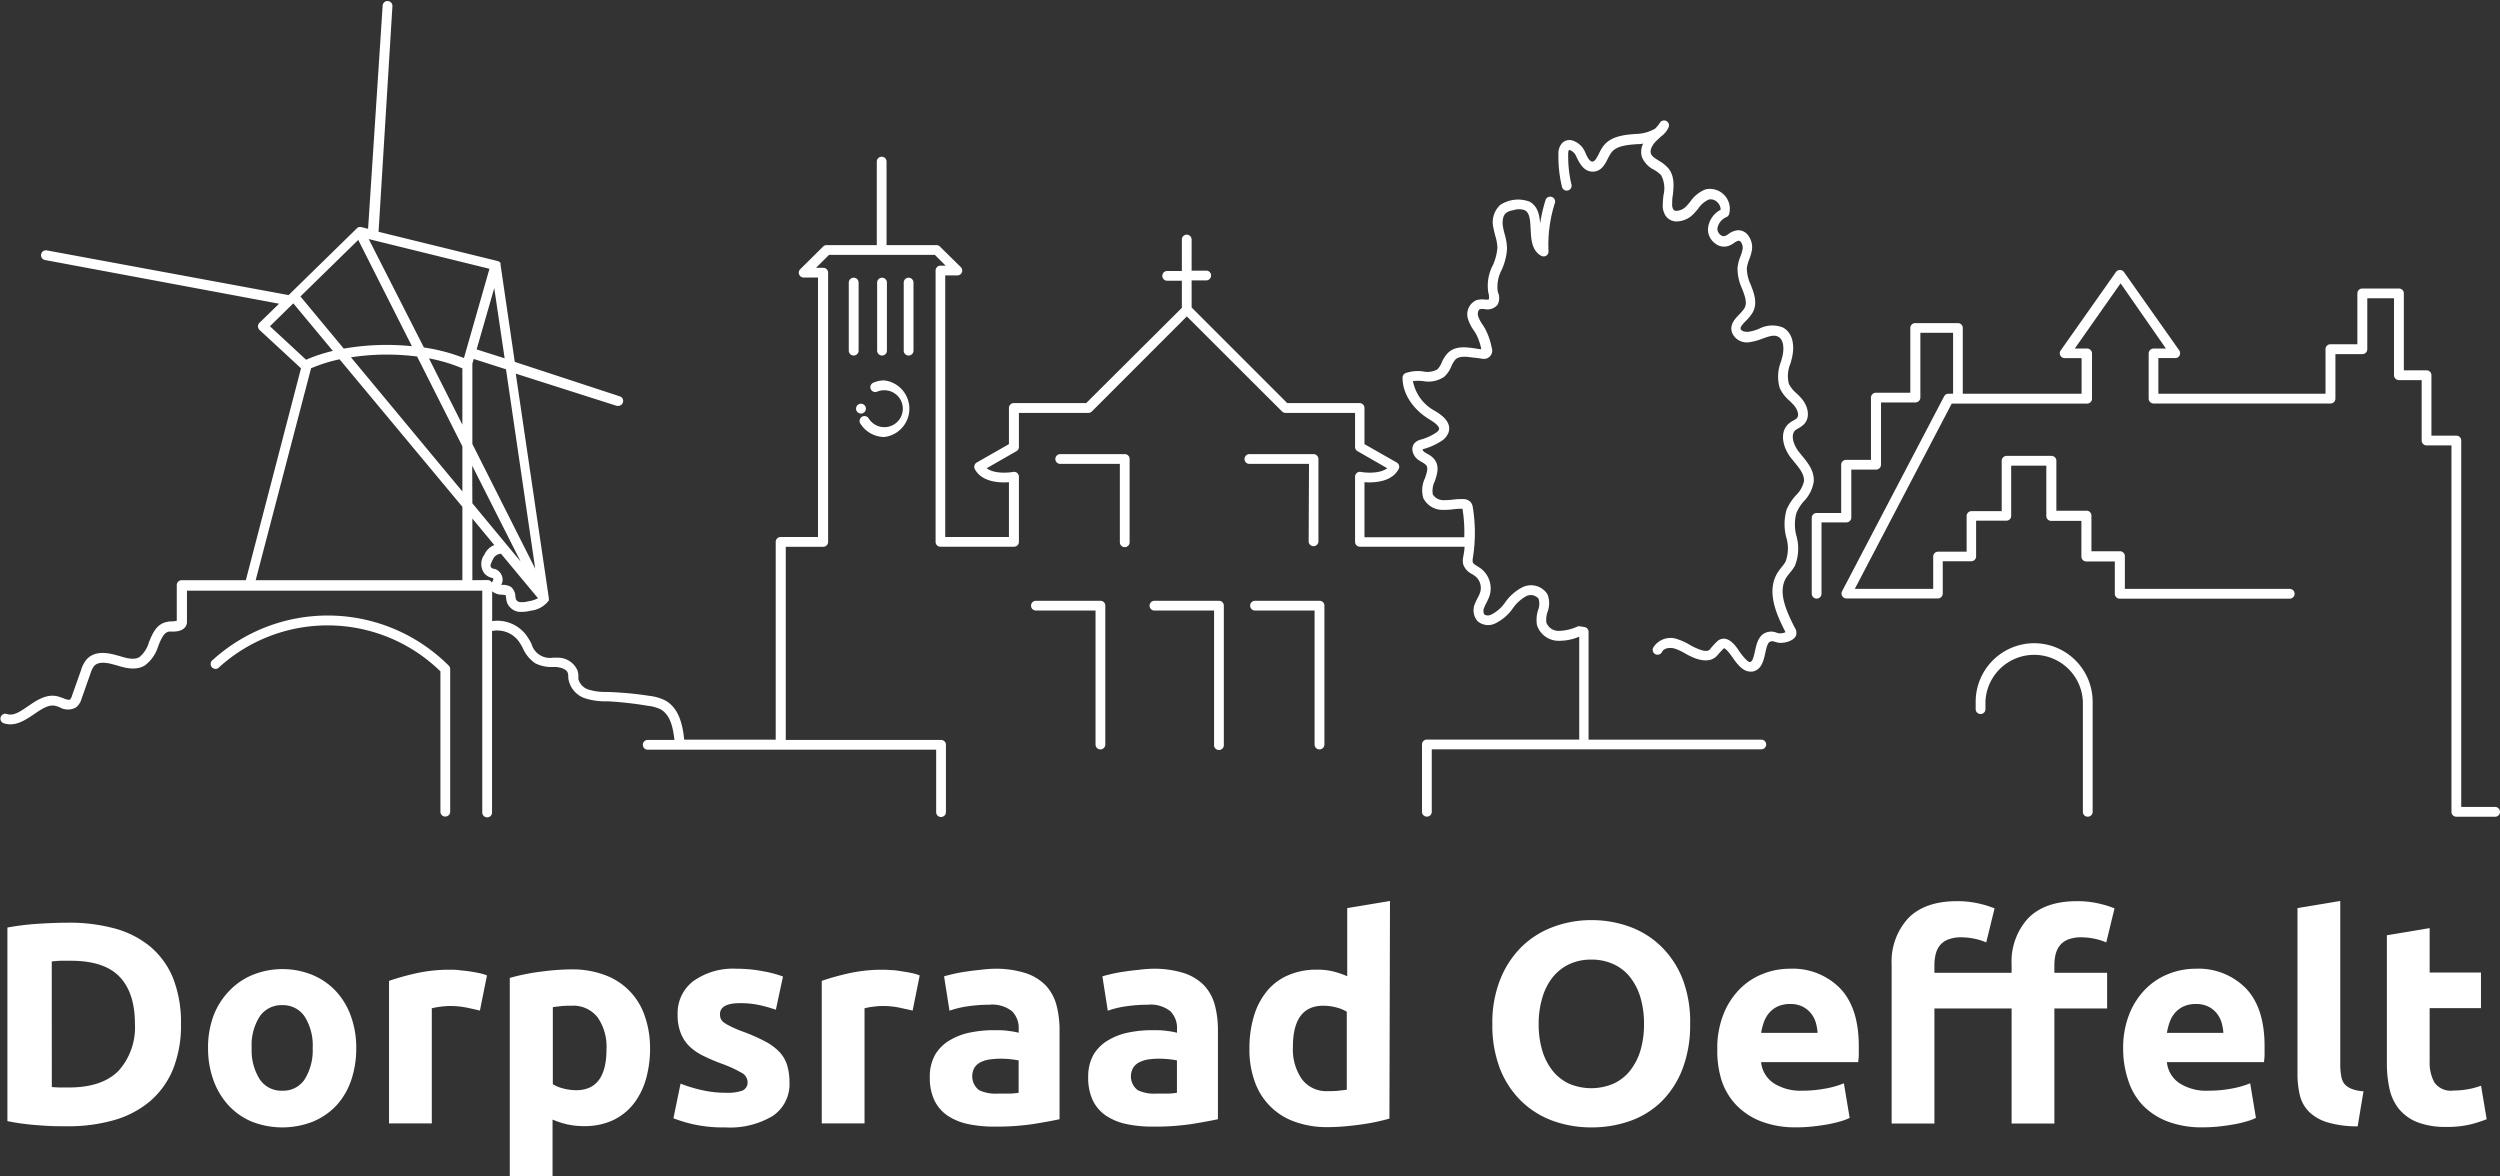 <svg xmlns="http://www.w3.org/2000/svg" viewBox="0 0 350.74 165.05"><rect x="0" y="0" width="350.74" height="165.05" fill="#333333" stroke="none"/><defs><style>.a{fill:#fff;}</style></defs><path class="a" d="M37.52,168.65A16.5,16.5,0,0,1,36.4,175a11.84,11.84,0,0,1-3.2,4.46,13.62,13.62,0,0,1-5,2.65,23.37,23.37,0,0,1-6.67.88c-1.13,0-2.44,0-3.94-.14a32.38,32.38,0,0,1-4.42-.58V155.11a36,36,0,0,1,4.52-.54c1.57-.1,2.92-.14,4-.14a24.23,24.23,0,0,1,6.49.8,13.34,13.34,0,0,1,5,2.53,11.41,11.41,0,0,1,3.22,4.42A17,17,0,0,1,37.52,168.65ZM19.4,177.49l1,.06,1.39,0c3.13,0,5.46-.79,7-2.37a9.11,9.11,0,0,0,2.27-6.55q0-4.38-2.17-6.63T22,159.77l-1.32,0a12.53,12.53,0,0,0-1.29.1Z" transform="translate(-12.13 -24.98)"/><path class="a" d="M62.11,172a13.8,13.8,0,0,1-.72,4.56,10.07,10.07,0,0,1-2.09,3.54A9.56,9.56,0,0,1,56,182.35a11.74,11.74,0,0,1-8.52,0,9.43,9.43,0,0,1-3.27-2.27,10.46,10.46,0,0,1-2.13-3.54,13.06,13.06,0,0,1-.76-4.56,12.69,12.69,0,0,1,.78-4.54A10.32,10.32,0,0,1,44.29,164a9.55,9.55,0,0,1,3.29-2.25,11.19,11.19,0,0,1,8.36,0A9.51,9.51,0,0,1,59.22,164a10.06,10.06,0,0,1,2.12,3.49A12.91,12.91,0,0,1,62.11,172ZM56,172a7.6,7.6,0,0,0-1.1-4.36A3.64,3.64,0,0,0,51.74,166a3.68,3.68,0,0,0-3.17,1.58A7.45,7.45,0,0,0,47.44,172a7.6,7.6,0,0,0,1.13,4.4A3.63,3.63,0,0,0,51.74,178a3.59,3.59,0,0,0,3.16-1.63A7.76,7.76,0,0,0,56,172Z" transform="translate(-12.13 -24.98)"/><path class="a" d="M79.46,166.76c-.53-.13-1.16-.27-1.88-.42a11.52,11.52,0,0,0-2.33-.22,10.22,10.22,0,0,0-1.35.1,8.64,8.64,0,0,0-1.19.22v16.15h-6v-20a35.81,35.81,0,0,1,3.79-1.06,21.63,21.63,0,0,1,4.89-.5c.32,0,.71,0,1.16.06s.91.09,1.37.16.91.14,1.36.24a5.67,5.67,0,0,1,1.17.34Z" transform="translate(-12.13 -24.98)"/><path class="a" d="M103.33,172a15.52,15.52,0,0,1-.6,4.46,10.2,10.2,0,0,1-1.77,3.46,8.11,8.11,0,0,1-2.89,2.25,9.46,9.46,0,0,1-4,.8,10.75,10.75,0,0,1-2.33-.24,11.6,11.6,0,0,1-2.09-.68v8h-6V162.18c.54-.16,1.15-.31,1.85-.46s1.43-.28,2.19-.38,1.54-.2,2.33-.26,1.55-.1,2.27-.1a13,13,0,0,1,4.66.78,9.22,9.22,0,0,1,5.61,5.68A13.54,13.54,0,0,1,103.33,172Zm-6.11.16A7.23,7.23,0,0,0,96,167.75a4.31,4.31,0,0,0-3.7-1.67c-.54,0-1,0-1.49.06s-.83.09-1.12.14v10.81a5.09,5.09,0,0,0,1.47.6,7.05,7.05,0,0,0,1.82.24C95.8,177.93,97.22,176,97.22,172.18Z" transform="translate(-12.13 -24.98)"/><path class="a" d="M114,178.29a6.11,6.11,0,0,0,2.33-.32,1.25,1.25,0,0,0,.68-1.25,1.53,1.53,0,0,0-.89-1.26,16.67,16.67,0,0,0-2.69-1.23,27.19,27.19,0,0,1-2.55-1.08,7.84,7.84,0,0,1-2-1.35,5.37,5.37,0,0,1-1.24-1.87,6.79,6.79,0,0,1-.44-2.61,5.63,5.63,0,0,1,2.21-4.7,9.6,9.6,0,0,1,6.06-1.73,19.28,19.28,0,0,1,3.7.35,16.31,16.31,0,0,1,2.81.74l-1,4.66a21.17,21.17,0,0,0-2.27-.64,12.27,12.27,0,0,0-2.76-.28c-1.87,0-2.81.52-2.81,1.56a1.67,1.67,0,0,0,.12.65,1.46,1.46,0,0,0,.48.54,7.41,7.41,0,0,0,1,.56,15,15,0,0,0,1.59.67,25.51,25.51,0,0,1,3.25,1.44,7.69,7.69,0,0,1,2,1.53,4.84,4.84,0,0,1,1,1.82,8.17,8.17,0,0,1,.31,2.33,5.36,5.36,0,0,1-2.36,4.73,11.68,11.68,0,0,1-6.64,1.6,19.27,19.27,0,0,1-4.69-.48,20.19,20.19,0,0,1-2.59-.8l1-4.86a20.12,20.12,0,0,0,3.13.94A15.09,15.09,0,0,0,114,178.29Z" transform="translate(-12.13 -24.98)"/><path class="a" d="M140.17,166.76l-1.89-.42a11.45,11.45,0,0,0-2.33-.22,10.2,10.2,0,0,0-1.34.1,8.35,8.35,0,0,0-1.19.22v16.15h-6v-20a36.05,36.05,0,0,1,3.8-1.06,21.6,21.6,0,0,1,4.88-.5q.48,0,1.17.06c.45,0,.91.09,1.36.16s.91.14,1.37.24a5.75,5.75,0,0,1,1.16.34Z" transform="translate(-12.13 -24.98)"/><path class="a" d="M151.58,160.89a13.9,13.9,0,0,1,4.42.61,6.92,6.92,0,0,1,2.83,1.72,6.51,6.51,0,0,1,1.51,2.74,13.63,13.63,0,0,1,.44,3.57V182c-.86.19-2.05.41-3.58.66a34.78,34.78,0,0,1-5.54.38,17.72,17.72,0,0,1-3.72-.36,8.26,8.26,0,0,1-2.87-1.18,5.5,5.5,0,0,1-1.85-2.15,7.43,7.43,0,0,1-.64-3.26,6.22,6.22,0,0,1,.74-3.13,5.75,5.75,0,0,1,2-2,9,9,0,0,1,2.86-1.11,16.49,16.49,0,0,1,3.33-.34c.78,0,1.47,0,2.07.1a10.84,10.84,0,0,1,1.47.26v-.56a3.3,3.3,0,0,0-.93-2.45,4.45,4.45,0,0,0-3.21-.92,20.16,20.16,0,0,0-3,.22,13.1,13.1,0,0,0-2.57.62l-.76-4.82c.35-.11.78-.22,1.31-.34s1.09-.23,1.7-.32,1.27-.18,1.95-.24A20.2,20.2,0,0,1,151.58,160.89Zm.48,17.52c.59,0,1.15,0,1.69,0a9.32,9.32,0,0,0,1.29-.12v-4.54c-.25-.05-.61-.11-1.09-.16a12.91,12.91,0,0,0-1.32-.08,11.3,11.3,0,0,0-1.59.1,4.19,4.19,0,0,0-1.31.38,2.2,2.2,0,0,0-.88.77,2.46,2.46,0,0,0,.62,3.15A5.23,5.23,0,0,0,152.06,178.41Z" transform="translate(-12.13 -24.98)"/><path class="a" d="M173.8,160.89a13.9,13.9,0,0,1,4.42.61,6.92,6.92,0,0,1,2.83,1.72,6.51,6.51,0,0,1,1.51,2.74,13.63,13.63,0,0,1,.44,3.57V182c-.86.19-2.05.41-3.58.66a34.78,34.78,0,0,1-5.54.38,17.65,17.65,0,0,1-3.72-.36,8.18,8.18,0,0,1-2.87-1.18,5.5,5.5,0,0,1-1.85-2.15,7.43,7.43,0,0,1-.64-3.26,6.22,6.22,0,0,1,.74-3.13,5.75,5.75,0,0,1,2-2,9,9,0,0,1,2.85-1.11,16.59,16.59,0,0,1,3.34-.34c.77,0,1.46,0,2.07.1a10.38,10.38,0,0,1,1.46.26v-.56a3.34,3.34,0,0,0-.92-2.45,4.47,4.47,0,0,0-3.22-.92,20.13,20.13,0,0,0-3,.22,12.92,12.92,0,0,0-2.57.62l-.76-4.82c.34-.11.78-.22,1.3-.34s1.09-.23,1.71-.32,1.27-.18,1.95-.24A20.2,20.2,0,0,1,173.8,160.89Zm.48,17.52c.59,0,1.15,0,1.69,0a9.15,9.15,0,0,0,1.28-.12v-4.54c-.24-.05-.6-.11-1.08-.16a13.1,13.1,0,0,0-1.33-.08,11.25,11.25,0,0,0-1.58.1A4.11,4.11,0,0,0,172,174a2.14,2.14,0,0,0-.88.77,2.43,2.43,0,0,0,.62,3.15A5.23,5.23,0,0,0,174.28,178.41Z" transform="translate(-12.13 -24.98)"/><path class="a" d="M207.06,181.91c-.53.16-1.15.31-1.84.46s-1.43.27-2.19.38-1.54.19-2.33.26-1.55.1-2.27.1a13.2,13.2,0,0,1-4.66-.76,9.14,9.14,0,0,1-5.61-5.65,13.06,13.06,0,0,1-.74-4.56,15.58,15.58,0,0,1,.64-4.64,10,10,0,0,1,1.85-3.51,7.86,7.86,0,0,1,3-2.21,9.91,9.91,0,0,1,4-.76,9.47,9.47,0,0,1,2.23.24,12.66,12.66,0,0,1,2,.68v-9.56l6-1Zm-13.54-10a7.32,7.32,0,0,0,1.25,4.46,4.29,4.29,0,0,0,3.7,1.69c.53,0,1,0,1.48-.06s.83-.09,1.13-.14V166.92a5.34,5.34,0,0,0-1.47-.6,7.07,7.07,0,0,0-1.83-.24Q193.52,166.08,193.52,171.86Z" transform="translate(-12.13 -24.98)"/><path class="a" d="M249.25,168.65a17.16,17.16,0,0,1-1.07,6.29,13,13,0,0,1-2.91,4.54,12,12,0,0,1-4.4,2.75,16.12,16.12,0,0,1-5.48.92,15.77,15.77,0,0,1-5.39-.92,12.49,12.49,0,0,1-4.42-2.75,13,13,0,0,1-3-4.54,17,17,0,0,1-1.08-6.29,16.35,16.35,0,0,1,1.12-6.29,13.38,13.38,0,0,1,3-4.56A12.66,12.66,0,0,1,230.1,155a15.14,15.14,0,0,1,5.29-.93,15.48,15.48,0,0,1,5.38.93,12.31,12.31,0,0,1,4.42,2.77,13,13,0,0,1,3,4.56A16.74,16.74,0,0,1,249.25,168.65Zm-21.25,0a12.55,12.55,0,0,0,.5,3.7,8.4,8.4,0,0,0,1.44,2.83,6.43,6.43,0,0,0,2.31,1.83,7.95,7.95,0,0,0,6.25,0,6.33,6.33,0,0,0,2.33-1.83,8.6,8.6,0,0,0,1.45-2.83,12.89,12.89,0,0,0,.5-3.7,13,13,0,0,0-.5-3.72,8.51,8.51,0,0,0-1.45-2.85,6.33,6.33,0,0,0-2.33-1.83,7.27,7.27,0,0,0-3.11-.64,7.14,7.14,0,0,0-3.14.66,6.6,6.6,0,0,0-2.31,1.85A8.32,8.32,0,0,0,228.5,165,12.55,12.55,0,0,0,228,168.65Z" transform="translate(-12.13 -24.98)"/><path class="a" d="M253.06,172.18a12.86,12.86,0,0,1,.87-4.92,10.49,10.49,0,0,1,2.27-3.51,9.37,9.37,0,0,1,3.23-2.13,10.18,10.18,0,0,1,3.76-.73,9.32,9.32,0,0,1,7.11,2.76q2.61,2.74,2.61,8.09c0,.35,0,.73,0,1.15s-.05.78-.08,1.1H259.21a4,4,0,0,0,1.73,2.94A7,7,0,0,0,265,178a17.33,17.33,0,0,0,3.23-.3,12.41,12.41,0,0,0,2.59-.74l.81,4.86a8.14,8.14,0,0,1-1.29.48,17,17,0,0,1-1.79.42c-.65.12-1.36.22-2.11.3a21.2,21.2,0,0,1-2.25.12,13.38,13.38,0,0,1-5-.84,9.6,9.6,0,0,1-3.49-2.31,9.1,9.1,0,0,1-2.05-3.48A13.8,13.8,0,0,1,253.06,172.18Zm14.07-2.29a6.75,6.75,0,0,0-.26-1.48,3.82,3.82,0,0,0-.69-1.29,3.67,3.67,0,0,0-1.16-.92,3.81,3.81,0,0,0-1.75-.36,4,4,0,0,0-1.73.34,3.64,3.64,0,0,0-1.2.9,4.23,4.23,0,0,0-.75,1.31,8.91,8.91,0,0,0-.38,1.5Z" transform="translate(-12.13 -24.98)"/><path class="a" d="M286.69,151.41a13.57,13.57,0,0,1,3.1.34,14.79,14.79,0,0,1,2.17.67l-1.17,4.78a7.94,7.94,0,0,0-1.75-.54,9.35,9.35,0,0,0-1.74-.18,4.86,4.86,0,0,0-1.83.3,2.77,2.77,0,0,0-1.17.82,3.16,3.16,0,0,0-.6,1.25,6.42,6.42,0,0,0-.18,1.56v1.05H297.4v5H283.52v16.15h-6V160.33a9,9,0,0,1,2.31-6.51C281.38,152.22,283.67,151.41,286.69,151.41Zm16.84,0a13.54,13.54,0,0,1,3.09.34,14.41,14.41,0,0,1,2.17.67l-1.16,4.78a7.94,7.94,0,0,0-1.75-.54,9.37,9.37,0,0,0-1.75-.18,4.94,4.94,0,0,0-1.83.3,2.8,2.8,0,0,0-1.16.82,3.18,3.18,0,0,0-.61,1.25,6.42,6.42,0,0,0-.18,1.56v1.05h7.4v5h-7.4v16.15h-6V160.33a9,9,0,0,1,2.31-6.51C298.22,152.22,300.5,151.41,303.53,151.41Z" transform="translate(-12.13 -24.98)"/><path class="a" d="M310,172.18a12.87,12.87,0,0,1,.86-4.92,10.49,10.49,0,0,1,2.27-3.51,9.37,9.37,0,0,1,3.23-2.13,10.18,10.18,0,0,1,3.76-.73,9.32,9.32,0,0,1,7.11,2.76q2.61,2.74,2.61,8.09c0,.35,0,.73,0,1.15s-.05.78-.08,1.1H316.14a4,4,0,0,0,1.73,2.94A7,7,0,0,0,322,178a17.33,17.33,0,0,0,3.23-.3,12.41,12.41,0,0,0,2.59-.74l.81,4.86a8.14,8.14,0,0,1-1.29.48,16.39,16.39,0,0,1-1.79.42c-.65.12-1.36.22-2.11.3a21.2,21.2,0,0,1-2.25.12,13.38,13.38,0,0,1-5-.84,9.6,9.6,0,0,1-3.49-2.31,9.1,9.1,0,0,1-2-3.48A13.8,13.8,0,0,1,310,172.18Zm14.06-2.29a6.75,6.75,0,0,0-.26-1.48,3.82,3.82,0,0,0-.69-1.29,3.56,3.56,0,0,0-1.16-.92,3.81,3.81,0,0,0-1.75-.36,4,4,0,0,0-1.73.34,3.64,3.64,0,0,0-1.2.9,4.23,4.23,0,0,0-.75,1.31,8.91,8.91,0,0,0-.38,1.5Z" transform="translate(-12.13 -24.98)"/><path class="a" d="M342.9,183a14.7,14.7,0,0,1-4.24-.56,6.33,6.33,0,0,1-2.57-1.47,4.88,4.88,0,0,1-1.29-2.29,12.7,12.7,0,0,1-.34-3V152.38l6-1v23a7.94,7.94,0,0,0,.12,1.45A2.5,2.5,0,0,0,341,177a2.54,2.54,0,0,0,1,.72,5.16,5.16,0,0,0,1.72.36Z" transform="translate(-12.13 -24.98)"/><path class="a" d="M347,156.19l6-1v6.23h7.2v5h-7.2v7.43a5.79,5.79,0,0,0,.67,3,2.82,2.82,0,0,0,2.67,1.13,11.59,11.59,0,0,0,2-.18,10.84,10.84,0,0,0,1.87-.5L361,182a17.11,17.11,0,0,1-2.41.76,13.81,13.81,0,0,1-3.26.32,10.72,10.72,0,0,1-4.05-.66,6.37,6.37,0,0,1-2.58-1.85,6.87,6.87,0,0,1-1.34-2.87A16.67,16.67,0,0,1,347,174Z" transform="translate(-12.13 -24.98)"/><path class="a" d="M197.21,109.27h-9a.68.68,0,0,0-.69.68.69.69,0,0,0,.69.69h8.35v18.79a.69.69,0,0,0,1.38,0V110A.68.68,0,0,0,197.21,109.27Z" transform="translate(-12.13 -24.98)"/><path class="a" d="M183.15,109.27H174.1a.68.68,0,0,0-.69.68.69.69,0,0,0,.69.69h8.36v18.79a.69.69,0,1,0,1.37,0V110A.68.68,0,0,0,183.15,109.27Z" transform="translate(-12.13 -24.98)"/><path class="a" d="M166.47,109.27h-9a.68.68,0,0,0-.69.68.69.69,0,0,0,.69.69h8.36v18.79a.68.68,0,0,0,.68.69.69.69,0,0,0,.69-.69V110A.68.68,0,0,0,166.47,109.27Z" transform="translate(-12.13 -24.98)"/><path class="a" d="M169.88,88.69h-9a.69.69,0,0,0-.69.69.68.68,0,0,0,.69.68h8.36v11a.68.68,0,0,0,.69.68.67.67,0,0,0,.68-.68V89.38A.68.68,0,0,0,169.88,88.69Z" transform="translate(-12.13 -24.98)"/><path class="a" d="M195.73,101a.69.69,0,0,0,1.37,0V89.38a.69.69,0,0,0-.68-.69h-9a.69.69,0,0,0-.69.69.68.68,0,0,0,.69.68h8.36Z" transform="translate(-12.13 -24.98)"/><path class="a" d="M132.59,64.63a.69.69,0,0,0-1.38,0v9.54a.69.69,0,0,0,1.38,0Z" transform="translate(-12.13 -24.98)"/><path class="a" d="M136.56,74.17V64.63a.68.68,0,0,0-.68-.69.69.69,0,0,0-.69.69v9.54a.69.69,0,0,0,.69.69A.68.68,0,0,0,136.56,74.17Z" transform="translate(-12.13 -24.98)"/><path class="a" d="M140.29,64.63a.69.69,0,0,0-.69-.69.68.68,0,0,0-.68.69v9.54a.68.68,0,0,0,.68.69.69.69,0,0,0,.69-.69Z" transform="translate(-12.13 -24.98)"/><path class="a" d="M132.92,83a.69.69,0,0,0,0-1.38A.69.69,0,0,0,132.92,83Z" transform="translate(-12.13 -24.98)"/><path class="a" d="M136.2,86.29a4,4,0,0,0,0-7.94,3.83,3.83,0,0,0-1.54.32.68.68,0,0,0-.37.89.69.69,0,0,0,.9.37,2.5,2.5,0,0,1,1-.2,2.59,2.59,0,1,1-2.16,4,.69.69,0,1,0-1.14.76A4,4,0,0,0,136.2,86.29Z" transform="translate(-12.13 -24.98)"/><path class="a" d="M265.13,95.38a5.1,5.1,0,0,0,1.46-2.83c.11-1.49-.84-2.66-1.69-3.69l-.42-.52c-.65-.83-1.23-2.3-.47-3a3.07,3.07,0,0,1,.42-.27,3.29,3.29,0,0,0,.82-.6c.92-1,.51-2.57-.37-3.58a9.81,9.81,0,0,0-.71-.73,4.36,4.36,0,0,1-1.07-1.33,4.46,4.46,0,0,1,.23-2.86c.06-.22.12-.43.17-.64.41-1.58.3-3.57-1.23-4.4a4,4,0,0,0-3.36.18,6.26,6.26,0,0,1-1.55.43c-.39,0-.85-.08-1-.35s.15-.61.73-1.21a6.08,6.08,0,0,0,.93-1.15c.73-1.31.2-2.68-.26-3.89a5.58,5.58,0,0,1-.56-2.33,5.57,5.57,0,0,1,.33-1.22,6.23,6.23,0,0,0,.39-1.35,2.72,2.72,0,0,0-.65-2.18,1.68,1.68,0,0,0-1.39-.57,2.59,2.59,0,0,0-1.25.52,2.3,2.3,0,0,1-.52.29.73.73,0,0,1-.59-.15,1.14,1.14,0,0,1-.45-.86,2.1,2.1,0,0,1,1.29-1.66.69.69,0,0,0,.35-.38,2.8,2.8,0,0,0-3.27-3.51,4.63,4.63,0,0,0-2.17,1.73c-.19.23-.36.44-.55.63a2,2,0,0,1-1.42.66.49.49,0,0,1-.41-.19,1.41,1.41,0,0,1-.16-.8c0-.38,0-.77.09-1.18.13-1.26.28-2.68-.62-3.79a5.26,5.26,0,0,0-1.33-1.07c-.53-.33-1-.62-1.12-1-.22-.65.42-1.42.62-1.64s.38-.37.57-.55l.22-.21a3.13,3.13,0,0,0,1.08-1.32.69.69,0,0,0-1.23-.61,4.27,4.27,0,0,1-.71.85,5.61,5.61,0,0,1-2.64.72c-1.59.12-3.57.28-4.65,1.78a7.07,7.07,0,0,0-.56,1c-.35.68-.59,1.1-.92,1.1h0c-.41,0-.77-.73-1-1.31l-.07-.14a2.87,2.87,0,0,0-1.87-1.55,1.48,1.48,0,0,0-1.3.4,2.21,2.21,0,0,0-.52,1.56,18.15,18.15,0,0,0,.5,4.59.68.68,0,1,0,1.33-.32,17.28,17.28,0,0,1-.46-4.24c0-.13,0-.51.12-.61s0,0,.1,0a1.55,1.55,0,0,1,.87.8l.06.14c.41.83,1,2.09,2.29,2.09h0c1.19,0,1.72-1,2.14-1.86a7.71,7.71,0,0,1,.45-.78c.71-1,2.27-1.11,3.65-1.22.3,0,.58,0,.85-.09a2.55,2.55,0,0,0-.18,1.92,3.52,3.52,0,0,0,1.69,1.77,4.32,4.32,0,0,1,1,.77,3.88,3.88,0,0,1,.33,2.78c-.05.43-.09.87-.1,1.31a2.59,2.59,0,0,0,.44,1.65,1.87,1.87,0,0,0,1.42.74,3.4,3.4,0,0,0,2.49-1.09c.22-.23.42-.47.62-.71a3.51,3.51,0,0,1,1.5-1.28,1.3,1.3,0,0,1,1.24.44,1.41,1.41,0,0,1,.41,1,3.31,3.31,0,0,0-1.78,2.72,2.44,2.44,0,0,0,1,2,2,2,0,0,0,1.82.37,3,3,0,0,0,.88-.46,1.59,1.59,0,0,1,.59-.29s.15,0,.29.13a1.41,1.41,0,0,1,.29,1,5.53,5.53,0,0,1-.32,1.09,6,6,0,0,0-.4,1.56,6.68,6.68,0,0,0,.64,2.95c.4,1.06.75,2,.34,2.72a5.42,5.42,0,0,1-.72.87c-.65.67-1.45,1.52-1,2.65A2.23,2.23,0,0,0,257.49,73a7.9,7.9,0,0,0,1.88-.5c.89-.32,1.65-.6,2.25-.27.78.42.84,1.74.55,2.85-.05.2-.11.4-.16.6a5.66,5.66,0,0,0-.18,3.77,5.38,5.38,0,0,0,1.39,1.78c.22.22.44.43.62.65.47.54.75,1.36.39,1.76a2.32,2.32,0,0,1-.48.33,3.69,3.69,0,0,0-.64.42c-1.37,1.18-.89,3.32.29,4.84l.44.54c.75.91,1.45,1.77,1.38,2.72a3.93,3.93,0,0,1-1.15,2,7.57,7.57,0,0,0-1.27,1.94,7.23,7.23,0,0,0-.06,3.94,5.41,5.41,0,0,1-.08,3.35,4.64,4.64,0,0,1-.58.83,8.69,8.69,0,0,0-.58.8c-1.68,2.74.06,6.2,1.1,8.26a.3.3,0,0,1,0,.08,1.87,1.87,0,0,1-.89.14,2.28,2.28,0,0,1-.36-.1,2,2,0,0,0-1.28-.06c-1.21.32-1.49,1.61-1.72,2.64-.19.87-.35,1.49-.7,1.55s-1.3-1.17-1.61-1.66c-.65-1-1.32-1.56-2-1.62A1.38,1.38,0,0,0,253,115a10.58,10.58,0,0,0-.91,1c-.11.16-.41.58-1.77,0a7.67,7.67,0,0,1-1.15-.57,8.38,8.38,0,0,0-1.63-.75,2.84,2.84,0,0,0-3.48,1.18.69.69,0,0,0,.33.91.7.7,0,0,0,.92-.33c.25-.55,1.14-.67,1.82-.45a7,7,0,0,1,1.37.64,11.76,11.76,0,0,0,1.33.66c1.56.59,2.69.41,3.38-.54,0,0,.15-.18.78-.83t0,0c.1,0,.45.24,1,1s1.46,2.28,2.7,2.28a1.43,1.43,0,0,0,.29,0c1.28-.22,1.58-1.54,1.81-2.6.16-.74.33-1.51.73-1.61a.66.66,0,0,1,.51,0l.49.14c.81.17,2.28-.19,2.59-1a1.31,1.31,0,0,0-.17-1.08l-.05-.08c-1.24-2.45-2.34-5-1.16-6.94.14-.22.31-.43.49-.66a6.26,6.26,0,0,0,.72-1,6.47,6.47,0,0,0,.22-4.21,6.13,6.13,0,0,1,0-3.21A6.11,6.11,0,0,1,265.13,95.38Z" transform="translate(-12.13 -24.98)"/><path class="a" d="M259.23,128.75H235V113.63a.69.69,0,0,0-.57-.68l-.58-.09a.63.63,0,0,0-.36,0,6.65,6.65,0,0,1-2.7.63,1.82,1.82,0,0,1-1.71-1.16,3.34,3.34,0,0,1,.15-1.46,3.43,3.43,0,0,0,0-2.52,2.73,2.73,0,0,0-3.47-1,6.68,6.68,0,0,0-2.46,2.14,5.15,5.15,0,0,1-1.93,1.7,1,1,0,0,1-1,0,1.1,1.1,0,0,1,0-1,6.39,6.39,0,0,1,.31-.66,6.39,6.39,0,0,0,.46-1.06,3.52,3.52,0,0,0-1.28-3.75l-.44-.29c-.31-.19-.61-.36-.66-.56a1.45,1.45,0,0,1,0-.57,22.21,22.21,0,0,0,0-7.14,1.46,1.46,0,0,0-.3-.73,1.39,1.39,0,0,0-1-.43,8.41,8.41,0,0,0-1.52.08,9.84,9.84,0,0,1-1.19.07,1.76,1.76,0,0,1-1.6-.8,3,3,0,0,1,.27-1.84c.32-.95.72-2.12-.06-3.1a3,3,0,0,0-1-.77,3.52,3.52,0,0,1-.43-.27.7.7,0,0,1-.23-.34,2.12,2.12,0,0,1,.27-.09,8.64,8.64,0,0,0,2.24-1,2.48,2.48,0,0,0,1.15-1.3c.5-1.56-1.25-2.61-2-3.06a6,6,0,0,1-3-4.14,7.06,7.06,0,0,1,1.38,0,4,4,0,0,0,3-.59,4.22,4.22,0,0,0,1-1.44,3.35,3.35,0,0,1,.59-1c.59-.54,1.58-.39,2.63-.24.38,0,.76.11,1.14.14a1.16,1.16,0,0,0,1.31-1.55,9.52,9.52,0,0,0-.92-2.65c-.12-.22-.25-.42-.39-.63a4.55,4.55,0,0,1-.59-1.13c-.12-.42,0-.91.27-1a2.24,2.24,0,0,1,.66,0,1.83,1.83,0,0,0,1.78-.6,2,2,0,0,0,.09-1.71l-.06-.2a5.09,5.09,0,0,1,.56-3,8.24,8.24,0,0,0,.75-3,7.73,7.73,0,0,0-.33-2c-.09-.33-.17-.65-.23-1s-.2-1.47.45-2a2.31,2.31,0,0,1,1-.37,2.43,2.43,0,0,1,1.6,0c.67.37.75,1.24.82,2.63s.13,3,1.47,3.76a.7.7,0,0,0,.71,0,.7.7,0,0,0,.33-.62,19.23,19.23,0,0,1,.91-6.82.69.69,0,0,0-1.31-.42,21.69,21.69,0,0,0-.78,3.35c-.08-1.21-.32-2.44-1.48-3.08a4.56,4.56,0,0,0-4.11.46,3.3,3.3,0,0,0-.94,3.29c.06.37.16.73.25,1.08a6.37,6.37,0,0,1,.29,1.61,7.26,7.26,0,0,1-.66,2.52,6.16,6.16,0,0,0-.61,3.83l.06.23A1.75,1.75,0,0,1,221,67a2.13,2.13,0,0,1-.58,0,3,3,0,0,0-1.18.1,2.17,2.17,0,0,0-1.14,2.68,5.57,5.57,0,0,0,.76,1.5c.12.18.24.36.35.55a8,8,0,0,1,.74,2.14c-.28,0-.57-.06-.88-.11-1.26-.18-2.69-.39-3.76.59a4.41,4.41,0,0,0-.9,1.36,3,3,0,0,1-.63,1,2.87,2.87,0,0,1-2,.28,5.27,5.27,0,0,0-2.47.24.71.71,0,0,0-.41.62c0,2.63,1.89,4.73,3.71,5.83.67.4,1.55,1,1.4,1.46-.07.22-.36.42-.58.55a7.24,7.24,0,0,1-1.92.85,1.87,1.87,0,0,0-.87.45,1.3,1.3,0,0,0-.36,1,2,2,0,0,0,.77,1.36,4.68,4.68,0,0,0,.58.37,2.25,2.25,0,0,1,.59.43c.29.37.13.93-.17,1.81a3.94,3.94,0,0,0-.24,2.79,3,3,0,0,0,2.83,1.66,8.91,8.91,0,0,0,1.38-.08,8.22,8.22,0,0,1,1.29-.07h0a20.48,20.48,0,0,1,.25,4H203.56V92.63c1.31.1,3.82,0,4.79-1.84a.68.68,0,0,0-.26-.92l-4.53-2.58V82.22a.69.69,0,0,0-.68-.69H192.72L179.31,68.12v-3.8h2.05a.68.68,0,0,0,.68-.69.67.67,0,0,0-.68-.68h-2.05V58.59a.69.69,0,0,0-.69-.69.68.68,0,0,0-.68.69V63h-2.05a.68.68,0,0,0-.69.68.69.69,0,0,0,.69.69h2.05v3.8L164.52,81.53H154.37a.69.69,0,0,0-.69.69v5.07l-4.52,2.58a.7.7,0,0,0-.27.92c1,1.86,3.49,1.94,4.79,1.84v7.69h-8.94V63.62h1.7a.68.68,0,0,0,.48-1.17L144,59.57a.68.68,0,0,0-.49-.2h-7V47.65a.67.67,0,0,0-.68-.68.68.68,0,0,0-.69.68V59.37h-7.05a.67.67,0,0,0-.48.2l-3.21,3.18a.67.67,0,0,0-.15.75.7.7,0,0,0,.64.42h2v36.4h-5.24a.69.69,0,0,0-.69.69v27.74H108.12c-.22-2.19-.77-4.45-2.66-5.5a6.63,6.63,0,0,0-2.26-.65,49.2,49.2,0,0,0-5.81-.54h-.21a8.17,8.17,0,0,1-2.43-.32,2.14,2.14,0,0,1-1.47-1.46,2.73,2.73,0,0,1,0-.4,2.75,2.75,0,0,0-.14-.86,3,3,0,0,0-2.8-1.77l-.64,0a2.67,2.67,0,0,1-3-1.94,10.65,10.65,0,0,0-.71-1.19,5.09,5.09,0,0,0-4.81-2v-4.18a2.11,2.11,0,0,0,1.42.47l.46.06a3.25,3.25,0,0,1,.07.38,2.73,2.73,0,0,0,.19.8,2.09,2.09,0,0,0,1.62,1.17l.46,0a5,5,0,0,0,1.18-.16,3.66,3.66,0,0,0,2.55-1.44h0l0,0,0-.06h0a.06.06,0,0,1,0,0,.19.19,0,0,0,0-.07v0h0v0a.13.13,0,0,0,0-.06v-.13h0l-4.64-31.5,14.17,4.52a.76.76,0,0,0,.21,0,.67.67,0,0,0,.65-.47.68.68,0,0,0-.45-.87L84.35,75.75l-2-13.66s0,0,0-.06,0,0,0-.06a.3.3,0,0,0,0-.08v0h0s0-.05-.06-.08l0,0a.73.73,0,0,0-.35-.21l-16.7-4.1,1.95-31.71a.69.69,0,0,0-1.37-.09L63.77,57.08l-1-.25h0l-.11,0h-.05a.72.72,0,0,0-.28.07h0l0,0-.09.07h0l-9.62,9.41L18.65,60.1a.69.69,0,0,0-.26,1.35l32.89,6.14-2.75,2.68a.75.75,0,0,0-.21.5.77.77,0,0,0,.22.5l5.82,5.38-7.74,29.73h-9a.69.69,0,0,0-.69.69v5a3.41,3.41,0,0,1-.7.09c-.21,0-.43,0-.64.07-1.5.25-2.06,1.63-2.56,2.84a4.14,4.14,0,0,1-1.33,2.09c-.8.49-1.94.13-3.05-.22l-.06,0c-2-.61-3.4-.43-4.29.53a4.19,4.19,0,0,0-.8,1.53l-1.26,3.56a1.35,1.35,0,0,1-.28.55c-.16.12-.53,0-1-.19a7.52,7.52,0,0,0-.76-.25c-1.55-.37-2.91.55-4.11,1.37s-2.09,1.42-3,1.11a.68.68,0,1,0-.43,1.3c1.59.53,3-.43,4.24-1.27,1.06-.72,2.06-1.4,3-1.17a5.26,5.26,0,0,1,.6.2,2.31,2.31,0,0,0,2.32,0,2.35,2.35,0,0,0,.75-1.19l1.26-3.57a3.13,3.13,0,0,1,.52-1.05c.62-.67,1.9-.45,2.87-.14l.06,0c1.26.39,2.84.88,4.17.08a5.26,5.26,0,0,0,1.89-2.75c.48-1.17.82-1.89,1.52-2a4,4,0,0,1,.5,0c.67,0,1.8-.12,2-1.21v-4.53H79.79v31.12a.68.68,0,0,0,.69.68.67.67,0,0,0,.68-.68V113.51a3.73,3.73,0,0,1,3.7,1.38,7.64,7.64,0,0,1,.61,1,5,5,0,0,0,1.76,2.15,5.07,5.07,0,0,0,2.35.52l.59,0c.67.06,1.45.31,1.62.83a2,2,0,0,1,.07.53c0,.16,0,.36.07.55a3.46,3.46,0,0,0,2.35,2.5,9,9,0,0,0,2.85.4h.21A48.43,48.43,0,0,1,103,124a5.48,5.48,0,0,1,1.8.49c1.33.74,1.75,2.45,1.95,4.3H103a.67.67,0,0,0-.68.68.68.68,0,0,0,.68.69h40.47v8.76a.67.67,0,0,0,.68.68.68.68,0,0,0,.69-.68v-9.45a.68.68,0,0,0-.69-.68H122.37V101.69h5.25a.68.68,0,0,0,.69-.68V63.24a.69.69,0,0,0-.69-.69h-1l1.82-1.81h14.85l1.51,1.51h-.73a.68.68,0,0,0-.68.69V101a.67.67,0,0,0,.68.68h10.32a.68.68,0,0,0,.69-.68V91.86a.7.7,0,0,0-.25-.53.67.67,0,0,0-.56-.14c-.78.14-2.71.26-3.71-.52l4.17-2.39a.69.69,0,0,0,.35-.59V82.91h9.75a.72.72,0,0,0,.48-.2l13.33-13.34L192,82.71a.74.74,0,0,0,.49.2h9.75v4.78a.67.67,0,0,0,.35.59l4.16,2.39c-1,.78-2.93.66-3.7.52a.66.66,0,0,0-.56.14.69.69,0,0,0-.25.53V101a.68.68,0,0,0,.69.68h14.67c0,.45-.1.9-.17,1.36a2.43,2.43,0,0,0,0,1.17,2.46,2.46,0,0,0,1.26,1.33l.35.23a2.12,2.12,0,0,1,.77,2.25,4.46,4.46,0,0,1-.36.82,8.65,8.65,0,0,0-.38.81,2.33,2.33,0,0,0,.34,2.46,2.26,2.26,0,0,0,2.44.36,6.43,6.43,0,0,0,2.5-2.11,5.57,5.57,0,0,1,1.92-1.75,1.41,1.41,0,0,1,1.72.38,2.42,2.42,0,0,1-.07,1.58,4.45,4.45,0,0,0-.16,2.1,3.16,3.16,0,0,0,3,2.21,7.07,7.07,0,0,0,2.93-.58v14.44H212.32a.68.68,0,0,0-.69.68v9.45a.68.68,0,0,0,.69.68.67.67,0,0,0,.68-.68v-8.76h46.23a.69.69,0,0,0,.69-.69A.68.68,0,0,0,259.23,128.75Zm-173-19.41a3,3,0,0,1-1.13.11.72.72,0,0,1-.57-.35,1.47,1.47,0,0,1-.09-.44,1.85,1.85,0,0,0-.61-1.33,2.25,2.25,0,0,0-1.14-.3l-.24,0a1.76,1.76,0,0,0,.19-.56,1.62,1.62,0,0,0-1.11-1.68l-.11,0a.82.82,0,0,1-.38-.2c-.18-.21-.09-.47.23-1.11l.09-.17a1.3,1.3,0,0,1,1.06-.64l5.19,6.24A4.2,4.2,0,0,1,86.26,109.34ZM62.39,58.64l7.53,14.91a35.07,35.07,0,0,0-9.56.34l-6.08-7.32ZM70.65,75,77,87.6v6.33L61.37,75.11A33.15,33.15,0,0,1,70.65,75ZM77,84.56l-4.69-9.3A22.36,22.36,0,0,1,77,76.66Zm1.38,5.76,6.79,13.44L78.4,95.59Zm8.84,14.45L78.4,87.27V76l.19-.66,4.53,1.45ZM79,74l2.47-8.6,1.46,9.85Zm-1.78,1.21a25.54,25.54,0,0,0-5.62-1.48L63.86,58.52,80.8,62.69ZM50,70.75l3.28-3.21,5.55,6.67a22.4,22.4,0,0,0-3.76,1.24Zm5.77,5.9a21.47,21.47,0,0,1,4-1.26L77,96.08v10.3H48ZM78.4,106.38V97.73l3.08,3.72a2.52,2.52,0,0,0-1.32,1.19l-.08.16a2.22,2.22,0,0,0,0,2.62,2,2,0,0,0,1,.62l.07,0a.43.43,0,0,1,.22.19,2.17,2.17,0,0,1-.11.23c0,.07-.08.16-.13.26a.67.67,0,0,0-.59-.36Z" transform="translate(-12.13 -24.98)"/><path class="a" d="M362.18,138.19h-4.75V86.78a.68.68,0,0,0-.69-.68h-3.49V77.62a.67.67,0,0,0-.68-.68h-3.19V66.14a.68.68,0,0,0-.69-.68h-5.14a.68.68,0,0,0-.69.68v7.14h-3.79a.68.68,0,0,0-.68.69v6.25H314.94v-5h2.37a.69.69,0,0,0,.61-.37.72.72,0,0,0-.05-.71l-7.76-11a.7.7,0,0,0-1.12,0l-7.75,11a.68.68,0,0,0,.56,1.08h2.37v5H287.5V71a.68.68,0,0,0-.68-.69h-6a.68.68,0,0,0-.68.69v9.08h-4.83a.69.69,0,0,0-.69.68v8.74h-3.49a.68.68,0,0,0-.69.68v6.77H267a.69.69,0,0,0-.69.69v10.63a.69.69,0,0,0,.69.69.68.68,0,0,0,.68-.69v-10h3.49a.68.68,0,0,0,.69-.68V90.86h3.49a.69.69,0,0,0,.68-.69V81.44h4.83a.69.69,0,0,0,.69-.69V71.67h4.59v8.55h-.66a.67.67,0,0,0-.6.37l-14.32,27.35a.69.69,0,0,0,.61,1H284a.69.69,0,0,0,.69-.69v-4.53h4a.68.68,0,0,0,.68-.69v-5h4.24a.67.67,0,0,0,.68-.68V90.31h4.93v7.07a.68.68,0,0,0,.69.68h4.23v5a.69.69,0,0,0,.69.69h4v4.53a.68.68,0,0,0,.68.69h23.86a.68.68,0,0,0,.68-.69.67.67,0,0,0-.68-.68H310.24V103a.68.68,0,0,0-.69-.68h-4v-5a.68.68,0,0,0-.68-.69h-4.24V89.63a.68.68,0,0,0-.68-.69h-6.3a.69.69,0,0,0-.69.69v7.06h-4.23a.69.69,0,0,0-.69.69v5h-4a.68.68,0,0,0-.69.68v4.54h-11l13.6-26h19a.68.68,0,0,0,.68-.69V74.57a.68.68,0,0,0-.68-.69h-1.74l6.43-9.15L316,73.88h-1.73a.69.69,0,0,0-.69.69V80.9a.69.69,0,0,0,.69.69h24.82a.69.69,0,0,0,.69-.69V74.66h3.79a.68.68,0,0,0,.68-.69V66.83H348V77.62a.69.69,0,0,0,.69.69h3.19v8.47a.69.69,0,0,0,.69.69h3.49v51.41a.67.67,0,0,0,.68.68h5.44a.68.68,0,0,0,.69-.68A.69.69,0,0,0,362.18,138.19Z" transform="translate(-12.13 -24.98)"/><path class="a" d="M297.51,115.22a8.22,8.22,0,0,0-8.2,8.21v.95a.69.69,0,1,0,1.37,0v-.95a6.84,6.84,0,0,1,13.67,0v15.45a.67.67,0,0,0,.68.68.68.68,0,0,0,.69-.68V123.43A8.22,8.22,0,0,0,297.51,115.22Z" transform="translate(-12.13 -24.98)"/><path class="a" d="M42,117.55a.69.69,0,1,0,.92,1,22.65,22.65,0,0,1,31,.62v19.69a.67.67,0,0,0,.68.68.68.68,0,0,0,.69-.68v-20a.7.7,0,0,0-.2-.49A24,24,0,0,0,42,117.55Z" transform="translate(-12.13 -24.98)"/></svg>
